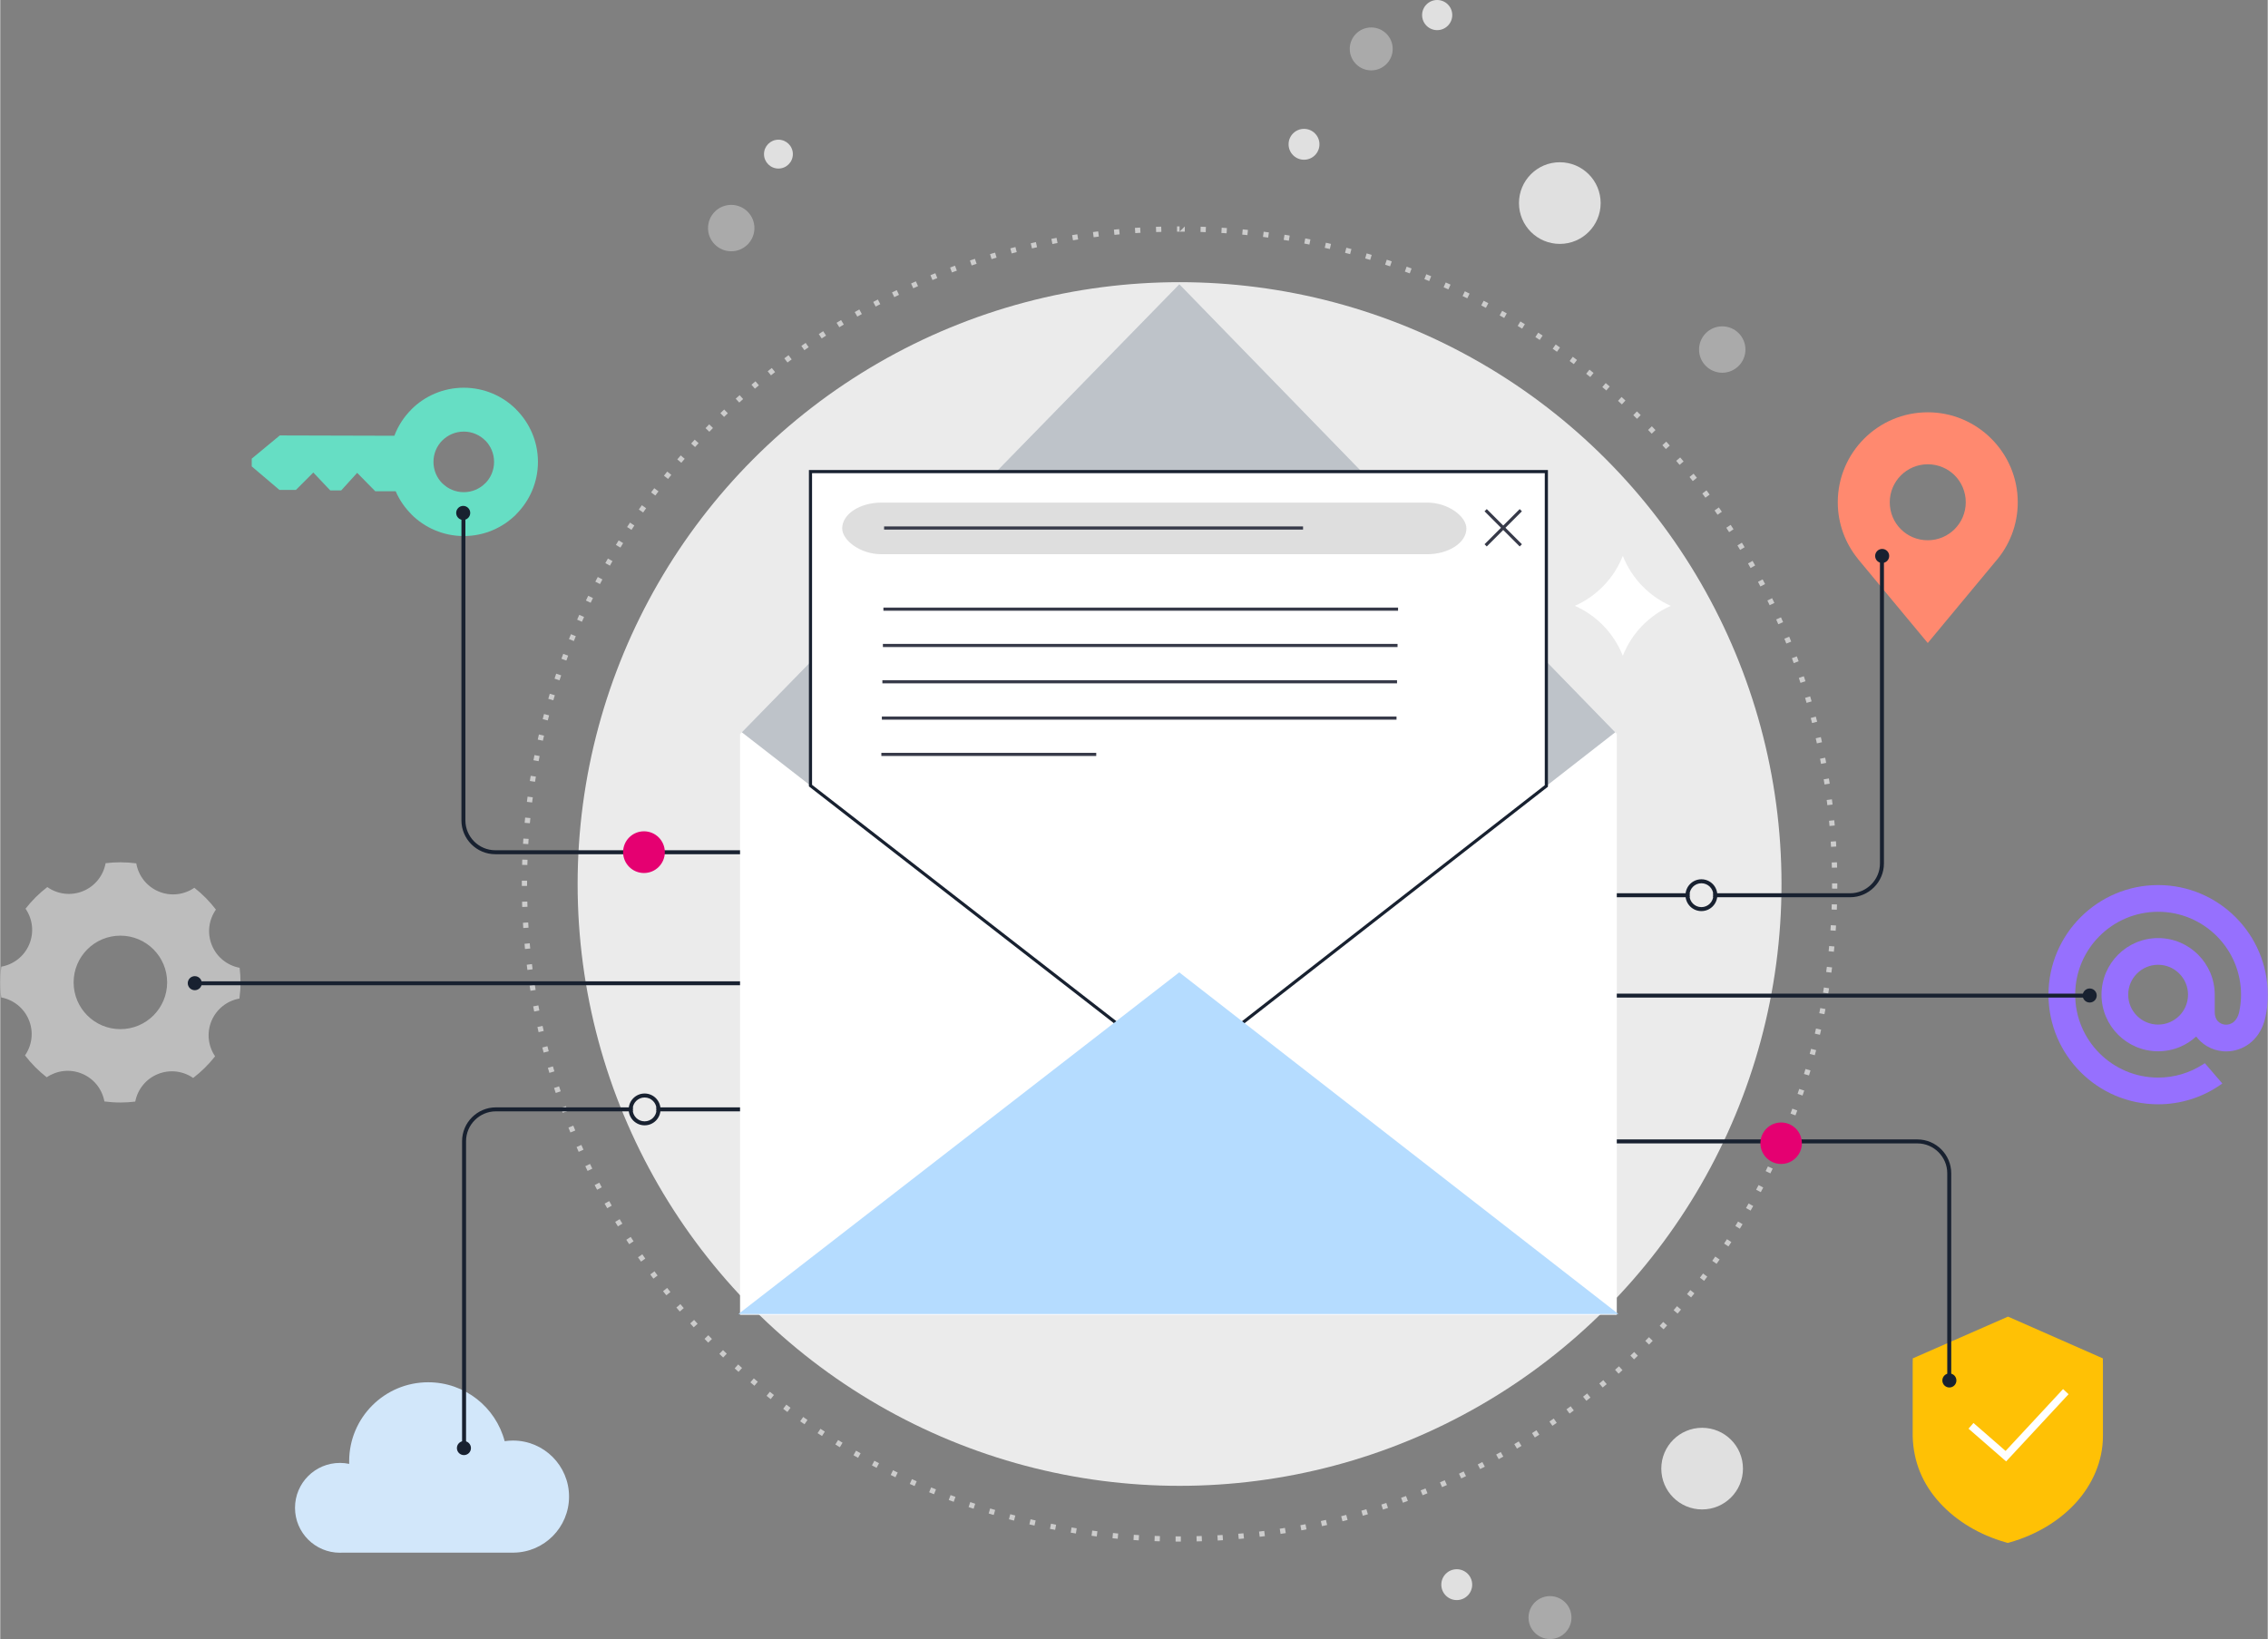 <?xml version="1.0" encoding="UTF-8"?> <!-- Creator: CorelDRAW X7 --> <svg xmlns="http://www.w3.org/2000/svg" xmlns:xlink="http://www.w3.org/1999/xlink" xml:space="preserve" width="1021px" height="738px" style="shape-rendering:geometricPrecision; text-rendering:geometricPrecision; image-rendering:optimizeQuality; fill-rule:evenodd; clip-rule:evenodd" viewBox="0 0 7028585 5081544"><rect x="0" y="0" width="7028585" height="5081544" fill="#808080" stroke="none"/> <defs> <style type="text/css"> <![CDATA[ .fil6 {fill:#66DEC4} .fil15 {fill:#AAAAAA} .fil17 {fill:#B5DCFF} .fil2 {fill:#BDBDBD} .fil16 {fill:#BEC3C9} .fil11 {fill:#D2E7FA} .fil18 {fill:#DEDEDE} .fil13 {fill:#E0E0E0} .fil1 {fill:#EBEBEB} .fil9 {fill:#FF896F} .fil14 {fill:white} .fil3 {fill:#182130;fill-rule:nonzero} .fil7 {fill:#182130;fill-rule:nonzero} .fil12 {fill:#23303D;fill-rule:nonzero} .fil19 {fill:#373A49;fill-rule:nonzero} .fil10 {fill:#9670FE;fill-rule:nonzero} .fil0 {fill:#CCCCCC;fill-rule:nonzero} .fil8 {fill:#E50071;fill-rule:nonzero} .fil4 {fill:#FFC105;fill-rule:nonzero} .fil5 {fill:white;fill-rule:nonzero} ]]> </style> </defs> <g id="Слой_x0020_1">  <g> <path class="fil0" d="M3671841 701956l-97 16266 -3123 -24 -13087 -41 0 -16266 -7905 24 97 16267 7808 -25 16307 -16201zm-16307 -65l13184 40 3123 25 -16307 -65zm-56900 789l504 16266 -8816 244 -7385 252 -618 -16250 7499 -268 8816 -244zm-65261 2830l1025 16234 -8760 520 -7425 497 -1123 -16234 7524 -497 8759 -520zm-65147 4880l1545 16201 -8280 757 -7864 772 -1643 -16185 7962 -789 8280 -756zm-64944 6962l2049 16136 -7401 919 -8686 1131 -2147 -16120 8784 -1147 7401 -919zm-64684 9036l2554 16071 -6181 960 -9825 1602 -2668 -16055 9939 -1618 6181 -960zm-64366 11110l3058 15974 -4636 870 -11289 2204 -3156 -15957 11387 -2221 4636 -870zm-63985 13168l3563 15876 -2798 618 -12249 2781 -715 179 -3758 -15827 813 -195 12347 -2814 2797 -618zm-63512 15233l4050 15746 -715 179 -12103 3164 -2822 756 -4245 -15697 2919 -789 12200 -3180 716 -179zm-63041 17283l4636 15600 -10427 3066 -5115 1537 -4734 -15567 5213 -1569 10427 -3067zm-62398 19309l5124 15437 -7800 2553 -7604 2546 -5206 -15404 7686 -2578 7800 -2554zm-61748 21293l5596 15274 -5018 1822 -10199 3773 -5693 -15241 10296 -3807 5018 -1821zm-61023 23277l6067 15095 -2123 846 -11435 4636 -1431 586 -6247 -15014 1529 -635 11517 -4668 2123 -846zm-60276 25262l6604 14867 -10443 4596 -4383 1968 -6702 -14819 4481 -2017 10443 -4595zm-59397 27165l7060 14656 -7222 3456 -7394 3587 -7141 -14607 7475 -3636 7222 -3456zm-58486 29068l7499 14428 -3969 2042 -10403 5457 -7596 -14379 10500 -5507 3969 -2041zm-57526 30914l7938 14201 -708 390 -10646 5995 -2733 1561 -8101 -14103 2814 -1610 10728 -6043 708 -391zm-56543 32785l8443 13908 -7955 4799 -5904 3611 -8524 -13843 5986 -3676 7954 -4799zm-55420 34559l8866 13631 -4555 2944 -9036 5913 -8947 -13582 9118 -5962 4554 -2944zm-54289 36298l9272 13371 -1220 838 -9980 6954 -2057 1464 -9435 -13257 2139 -1513 10061 -7019 1220 -838zm-53134 38048l9743 13029 -7767 5767 -5230 3936 -9825 -12964 5311 -4002 7768 -5766zm-51858 39698l10134 12737 -4400 3473 -8288 6628 -10199 -12671 8353 -6694 4400 -3473zm-50564 41325l10508 12428 -1147 959 -9256 7865 -1911 1651 -10654 -12297 1992 -1716 9321 -7930 1147 -960zm-49263 42960l10947 12037 -7076 6393 -4929 4505 -11012 -11972 4994 -4571 7076 -6392zm-47816 44464l11289 11712 -3887 3725 -7768 7548 -11370 -11647 7849 -7613 3887 -3725zm-46400 45961l11647 11370 -854 863 -8450 8702 -1952 2042 -11777 -11224 2017 -2107 8515 -8784 854 -862zm-44936 47458l12037 10947 -6230 6816 -4677 5172 -12102 -10866 4742 -5254 6230 -6815zm-43366 48823l12362 10574 -3326 3863 -7206 8475 -12428 -10508 7271 -8540 3327 -3864zm-41797 50183l12671 10199 -618 764 -7588 9484 -1895 2383 -12786 -10053 1944 -2465 7654 -9548 618 -764zm-40195 51524l13030 9743 -5482 7280 -4246 5709 -13078 -9662 4295 -5791 5481 -7279zm-38502 52752l13306 9353 -2937 4148 -6368 9134 -13371 -9272 6433 -9215 2937 -4148zm-36812 53948l13583 8946 -618 936 -6669 10199 -1546 2399 -13696 -8784 1610 -2481 6718 -10280 618 -935zm-35086 55143l13908 8442 -4954 8093 -3481 5766 -13956 -8361 3530 -5847 4953 -8093zm-33273 56193l14151 8019 -2830 4961 -5156 9158 -14201 -7938 5205 -9239 2831 -4961zm-31452 57233l14380 7597 -952 1789 -5685 10833 -870 1692 -14477 -7417 919 -1773 5734 -10931 951 -1790zm-29637 58259l14656 7059 -4701 9695 -2359 4913 -14688 -6979 2391 -4994 4701 -9694zm-27710 59145l14867 6604 -3017 6726 -3570 8101 -14901 -6523 3603 -8182 3018 -6726zm-25799 59998l15063 6149 -1562 3807 -4554 11223 -15096 -6067 4588 -11305 1561 -3807zm-23855 60796l15242 5694 -358 959 -4286 11598 -952 2611 -15306 -5498 984 -2708 4319 -11696 357 -960zm-21886 61593l15437 5124 -3351 10029 -1765 5360 -15469 -5027 1797 -5457 3351 -10029zm-19878 62220l15600 4636 -2269 7580 -2351 7970 -15616 -4538 2367 -8068 2269 -7580zm-17844 62829l15730 4148 -1416 5303 -2716 10378 -15746 -4050 2733 -10476 1415 -5303zm-15827 63374l15843 3660 -748 3213 -2782 12249 -73 292 -15892 -3464 89 -391 2814 -12346 749 -3213zm-13770 63846l15957 3156 -276 1374 -2416 12387 -398 2115 -15990 -2960 415 -2213 2431 -12484 277 -1375zm-11720 64310l16071 2554 -2009 12370 -569 3644 -16087 -2456 585 -3742 2009 -12370zm-9630 64610l16137 2050 -1456 11224 -602 4855 -16153 -1952 618 -4953 1456 -11224zm-7556 64879l16202 1545 -1025 10411 -537 5718 -16201 -1432 537 -5831 1024 -10411zm-5481 65090l16234 1025 -659 9988 -382 6197 -16234 -927 382 -6295 659 -9988zm-3424 65237l16266 504 -342 9956 -178 6254 -16267 -407 179 -6352 342 -9955zm-1351 65302l16267 0 -24 10370 24 5848 -16267 97 -24 -5945 24 -10370zm708 65310l16267 -504 300 10776 188 5425 -16251 618 -203 -5539 -301 -10776zm2765 65261l16234 -1025 643 10720 366 5465 -16234 1123 -366 -5563 -643 -10720zm4823 65147l16202 -1545 935 10240 586 5904 -16185 1643 -602 -6002 -936 -10240zm6905 64952l16137 -2049 1155 9353 878 6734 -16120 2148 -895 -6832 -1155 -9354zm8971 64700l16072 -2554 1260 8117 1285 7890 -16055 2667 -1301 -8003 -1261 -8117zm11054 64375l15973 -3058 1228 6563 1830 9362 -15957 3155 -1846 -9459 -1228 -6563zm13110 63992l15876 -3562 1033 4717 2522 11102 -15844 3660 -2554 -11199 -1033 -4718zm15169 63529l15746 -4050 659 2619 3163 12102 244 927 -15697 4246 -276 -1025 -3180 -12200 -659 -2619zm17202 63008l15615 -4538 90 309 3522 11956 976 3237 -15567 4733 -1009 -3334 -3538 -12054 -89 -309zm19251 62472l15437 -5124 3172 9662 1919 5742 -15404 5205 -1952 -5823 -3172 -9662zm21244 61764l15274 -5596 2489 6864 3091 8361 -15242 5694 -3123 -8459 -2489 -6864zm23220 61048l15096 -6068 1569 3945 4498 11094 -15063 6148 -4530 -11175 -1570 -3944zm25181 60259l14900 -6523 407 943 4961 11257 1163 2594 -14819 6702 -1212 -2692 -4993 -11338 -407 -943zm27124 59462l14656 -7060 4303 8996 2725 5620 -14608 7141 -2773 -5702 -4303 -8995zm29012 58519l14428 -7499 2944 5709 4547 8662 -14380 7597 -4595 -8760 -2944 -5709zm30865 57550l14201 -7938 1342 2424 5994 10647 586 1024 -14103 8101 -635 -1106 -6043 -10728 -1342 -2424zm32720 56575l13908 -8442 5815 9638 2587 4229 -13843 8524 -2651 -4311 -5816 -9638zm34510 55453l13631 -8866 4010 6206 4839 7393 -13583 8947 -4888 -7475 -4009 -6205zm36249 54322l13372 -9272 1952 2838 6953 9980 326 455 -13257 9435 -375 -537 -7019 -10061 -1952 -2838zm37991 53175l13029 -9744 6938 9345 2757 3660 -12964 9825 -2822 -3741 -6938 -9345zm39649 51898l12737 -10134 4693 5937 5409 6759 -12672 10199 -5474 -6824 -4693 -5937zm41285 50605l12427 -10508 2221 2643 7865 9256 374 431 -12298 10654 -439 -512 -7930 -9321 -2220 -2643zm42903 49304l12037 -10948 7710 8532 3180 3481 -11972 11013 -3245 -3546 -7710 -8532zm44423 47856l11712 -11289 5084 5303 6181 6360 -11647 11370 -6246 -6441 -5084 -5303zm45913 46441l11370 -11647 2269 2228 8703 8451 626 593 -11224 11777 -691 -658 -8784 -8516 -2269 -2228zm47408 44985l10948 -12038 8271 7556 3717 3359 -10866 12102 -3798 -3424 -8272 -7555zm48800 43415l10573 -12363 5343 4604 6987 5929 -10508 12427 -7052 -5994 -5343 -4603zm50141 41837l10199 -12671 2286 1854 9483 7588 846 675 -10053 12786 -927 -724 -9548 -7653 -2286 -1855zm51483 40252l9744 -13030 8841 6661 4132 3075 -9663 13078 -4213 -3123 -8841 -6661zm52712 38551l9353 -13306 5750 4067 7524 5238 -9272 13371 -7605 -5303 -5750 -4067zm53907 36860l8947 -13583 2578 1700 10199 6670 756 479 -8783 13697 -838 -545 -10281 -6718 -2578 -1700zm55111 35144l8442 -13908 9768 5978 4083 2464 -8361 13957 -4164 -2513 -9768 -5978zm56168 33322l8020 -14152 6661 3806 7450 4197 -7938 14201 -7532 -4246 -6661 -3806zm57201 31508l7597 -14380 3521 1871 10826 5677 -7499 14428 -10923 -5726 -3522 -1870zm58185 29670l7141 -14607 383 187 11037 5351 3139 1513 -6978 14689 -3221 -1546 -11118 -5400 -383 -187zm59162 27799l6604 -14867 8515 3814 6304 2782 -6523 14900 -6385 -2814 -8515 -3815zm59974 25848l6149 -15063 5620 2310 9402 3814 -6067 15096 -9484 -3847 -5620 -2310zm60772 23911l5693 -15241 2798 1049 11598 4286 764 277 -5498 15306 -862 -309 -11695 -4318 -2798 -1050zm61528 21936l5205 -15405 73 25 11777 3936 3489 1147 -5026 15470 -3587 -1180 -11858 -3969 -73 -24zm62243 19951l4636 -15600 9459 2839 6084 1797 -4538 15616 -6182 -1814 -9459 -2838zm62813 17909l4148 -15730 7198 1920 8483 2220 -4050 15746 -8581 -2237 -7198 -1919zm63358 15876l3660 -15843 5124 1203 10679 2424 -3562 15876 -10777 -2456 -5124 -1204zm63838 13843l3156 -15958 3294 659 12387 2416 179 41 -2961 15989 -276 -56 -12485 -2432 -3294 -659zm64237 11769l2667 -16055 1741 292 12509 2034 1708 268 -2457 16088 -1805 -285 -12623 -2049 -1740 -293zm64602 9695l2147 -16121 480 66 12647 1642 2912 366 -1952 16153 -3009 -382 -12745 -1659 -480 -65zm64919 7637l1546 -16202 12370 1212 3766 358 -1431 16201 -3880 -357 -12371 -1212zm65091 5538l1025 -16234 11947 789 4238 261 -927 16234 -4335 -261 -11948 -789zm65228 3481l505 -16266 11923 415 4286 122 -406 16266 -4384 -122 -11924 -415zm65302 1416l0 -16267 12338 33 3880 -17 97 16267 -3977 16 -12338 -32zm65318 -651l-504 -16267 12737 -349 3464 -122 619 16250 -3579 138 -12737 350zm65261 -2692l-1024 -16234 12679 -765 3514 -236 1122 16234 -3611 236 -12680 765zm65156 -4766l-1546 -16202 12192 -1114 3953 -390 1643 16185 -4050 407 -12192 1114zm64960 -6840l-2050 -16137 11297 -1399 4791 -626 2147 16120 -4888 643 -11297 1399zm64700 -8914l-2554 -16072 10061 -1561 5953 -968 2668 16055 -6067 984 -10061 1562zm64391 -10988l-3058 -15974 8491 -1594 7434 -1456 3155 15957 -7531 1473 -8491 1594zm64000 -13054l-3562 -15876 6637 -1456 9190 -2090 3660 15843 -9288 2123 -6637 1456zm63545 -15104l-4050 -15746 4522 -1146 11175 -2928 4148 15729 -11273 2945 -4522 1146zm63025 -17153l-4539 -15615 2196 -627 11956 -3521 1359 -407 4733 15567 -1456 439 -12053 3538 -2196 626zm62496 -19178l-5124 -15437 11524 -3782 3880 -1301 5205 15404 -3961 1334 -11524 3782zm61780 -21187l-5596 -15274 8711 -3156 6514 -2407 5694 15241 -6613 2440 -8710 3156zm61064 -23163l-6067 -15096 5774 -2293 9280 -3766 6149 15063 -9361 3798 -5775 2294zm60292 -25124l-6523 -14900 2741 -1188 11256 -4961 797 -358 6702 14819 -895 407 -11337 4994 -2741 1187zm59486 -27059l-7059 -14656 10768 -5149 3855 -1870 7141 14607 -3936 1919 -10769 5149zm58543 -28955l-7498 -14428 7458 -3847 6921 -3636 7597 14380 -7019 3684 -7459 3847zm57584 -30816l-7938 -14201 4140 -2294 10012 -5636 8019 14152 -10093 5685 -4140 2294zm56566 -32639l-8360 -13957 837 -496 10443 -6303 2562 -1562 8524 13843 -2643 1627 -10525 6352 -838 496zm55526 -34477l-8865 -13631 7857 -5075 5750 -3766 8946 13582 -5831 3815 -7857 5075zm54363 -36201l-9272 -13371 4449 -3066 8865 -6182 9353 13306 -8946 6247 -4449 3066zm53167 -37917l-9663 -13078 1123 -822 9760 -7255 2090 -1569 9825 12964 -2172 1635 -9841 7303 -1122 822zm51971 -39625l-10134 -12737 7483 -5905 5221 -4180 10199 12671 -5286 4246 -7483 5905zm50646 -41228l-10508 -12427 4148 -3490 8230 -6994 10574 12362 -8296 7060 -4148 3489zm49304 -42829l-10866 -12103 959 -854 8996 -8133 2033 -1854 11012 11972 -2098 1919 -9077 8199 -959 854zm47945 -44408l-11289 -11712 6718 -6441 4953 -4815 11371 11647 -5035 4880 -6718 6441zm46481 -45871l-11646 -11371 3603 -3668 7718 -7946 11712 11289 -7784 8028 -3603 3668zm44994 -47336l-11973 -11012 667 -716 8191 -8963 2049 -2261 12102 10866 -2114 2343 -8256 9027 -666 716zm43496 -48783l-12362 -10573 5888 -6832 4660 -5490 12428 10508 -4725 5555 -5889 6832zm41886 -50101l-12671 -10199 3090 -3814 7068 -8833 12737 10134 -7133 8898 -3091 3814zm40276 -51402l-12964 -9825 496 -659 7312 -9711 1903 -2554 13078 9663 -1952 2635 -7377 9792 -496 659zm38625 -52711l-13306 -9354 5205 -7360 4116 -5913 13371 9272 -4181 5994 -5205 7361zm36909 -53883l-13583 -8947 2790 -4213 6116 -9345 13631 8865 -6165 9427 -2789 4213zm35168 -55038l-13843 -8523 618 -993 6360 -10402 1448 -2399 13957 8361 -1497 2480 -6425 10484 -618 992zm33419 -56168l-14152 -8019 4775 -8369 3228 -5734 14201 7938 -3278 5815 -4774 8369zm31557 -57177l-14379 -7596 2789 -5254 4766 -9085 14429 7499 -4815 9182 -2790 5254zm29719 -58160l-14607 -7141 1057 -2140 5352 -11036 659 -1375 14688 6978 -691 1456 -5401 11118 -1057 2140zm27865 -59121l-14868 -6604 4620 -10313 1992 -4506 14900 6523 -2025 4587 -4619 10313zm25904 -59958l-15063 -6149 3058 -7434 3075 -7580 15095 6067 -3107 7662 -3058 7434zm23969 -60747l-15242 -5694 1740 -4636 3904 -10565 15275 5596 -3937 10663 -1740 4636zm21992 -61512l-15405 -5205 659 -1928 3937 -11777 537 -1627 15469 5027 -569 1724 -3969 11858 -659 1928zm20024 -62219l-15600 -4636 3400 -11338 1244 -4197 15616 4538 -1260 4295 -3400 11338zm17966 -62797l-15729 -4148 2423 -9093 1724 -6580 15746 4050 -1740 6678 -2424 9093zm15933 -63342l-15843 -3660 1651 -7035 1992 -8760 15876 3563 -2025 8857 -1651 7035zm13900 -63821l-15957 -3156 1049 -5222 2090 -10687 15974 3058 -2107 10785 -1049 5222zm11834 -64229l-16055 -2667 618 -3677 2009 -12321 16071 2553 -2025 12436 -618 3676zm9760 -64594l-16120 -2147 325 -2424 1643 -12647 122 -960 16152 1952 -138 1058 -1659 12744 -325 2424zm7686 -64862l-16186 -1643 155 -1513 1253 -12761 178 -1814 16202 1432 -179 1927 -1269 12859 -154 1513zm5620 -65083l-16234 -1122 65 -976 854 -12883 146 -2277 16234 927 -146 2375 -854 12980 -65 976zm3530 -65220l-16251 -618 33 -854 447 -12973 73 -2326 16267 407 -73 2423 -464 13087 -32 854zm1480 -65310l-16267 -98 8 -1163 41 -13086 -8 -1920 16266 -97 9 2017 -41 13184 -8 1163zm-586 -65310l-16266 407 -33 -1651 -366 -13005 -49 -1497 16251 -618 65 1610 366 13103 32 1651zm-2635 -65269l-16234 927 -89 -1700 -781 -12891 -106 -1554 16234 -1122 106 1651 781 12989 89 1700zm-4701 -65148l-16201 1432 -106 -1310 -1179 -12785 -196 -2001 16185 -1643 212 2099 1179 12899 106 1309zm-6767 -64976l-16152 1952 -57 -537 -1570 -12663 -374 -2839 16120 -2147 390 2936 1586 12761 57 537zm-8857 -64765l-16071 2554 -1863 -11997 -659 -4009 16055 -2668 676 4123 1862 11997zm-10931 -64399l-15974 3058 -1952 -10419 -1081 -5506 15957 -3156 1098 5604 1952 10419zm-12989 -64017l-15876 3563 -1879 -8548 -1651 -7272 15844 -3660 1683 7369 1879 8548zm-15046 -63553l-15746 4050 -1627 -6425 -2432 -9280 15730 -4148 2448 9378 1627 6425zm-17088 -63041l-15616 4539 -1171 -4083 -3384 -11484 15600 -4636 3400 11581 1171 4083zm-19105 -62463l-15470 5026 -496 -1553 -3871 -11793 -675 -2017 15404 -5206 708 2099 3904 11891 496 1553zm-21130 -61853l-15275 5595 -3830 -10557 -1733 -4676 15242 -5693 1765 4774 3831 10557zm-23115 -61089l-15095 6067 -3018 -7596 -3025 -7458 15062 -6149 3058 7539 3018 7597zm-25067 -60308l-14900 6523 -1968 -4547 -4547 -10313 14868 -6604 4579 10394 1968 4547zm-26986 -59478l-14688 6978 -667 -1423 -5303 -11078 -1009 -2090 14608 -7141 1057 2171 5335 11159 667 1424zm-28914 -58609l-14428 7499 -4742 -9207 -2724 -5189 14379 -7596 2774 5287 4741 9206zm-30759 -57615l-14201 7938 -3245 -5856 -4677 -8296 14152 -8020 4725 8378 3246 5856zm-32582 -56600l-13957 8361 -1504 -2521 -6304 -10443 -537 -887 13843 -8523 602 968 6352 10524 1505 2521zm-34420 -55566l-13631 8865 -6141 -9499 -2684 -4108 13583 -8946 2732 4188 6141 9500zm-36152 -54387l-13371 9272 -4181 -6067 -5059 -7255 13306 -9354 5124 7337 4181 6067zm-37869 -53208l-13078 9663 -1984 -2701 -7255 -9759 -391 -521 12965 -9825 455 602 7304 9841 1984 2700zm-39568 -52012l-12737 10134 -7124 -9019 -2953 -3693 12672 -10199 3017 3757 7125 9020zm-41187 -50678l-12427 10508 -4750 -5652 -5726 -6735 12363 -10573 5791 6799 4749 5653zm-42781 -49344l-12102 10866 -2163 -2424 -8133 -8995 -529 -586 11972 -11012 594 650 8198 9077 2163 2424zm-44350 -47995l-11712 11289 -7808 -8133 -3440 -3546 11647 -11370 3505 3627 7808 8133zm-45839 -46522l-11370 11647 -5067 -4977 -6539 -6353 11288 -11711 6621 6417 5067 4977zm-47295 -45034l-11012 11973 -2156 -2001 -8962 -8190 -806 -732 10866 -12103 887 797 9028 8256 2155 2000zm-48734 -43545l-10573 12363 -8321 -7174 -3993 -3391 10508 -12428 4058 3457 8321 7173zm-50060 -41935l-10199 12672 -5344 -4327 -7304 -5840 10134 -12737 7369 5905 5344 4327zm-51370 -40316l-9825 12964 -2220 -1692 -9711 -7311 -976 -732 9662 -13079 1057 781 9793 7377 2220 1692zm-52671 -38690l-9353 13306 -8963 -6336 -4302 -2993 9272 -13371 4383 3058 8963 6336zm-53850 -36958l-8947 13583 -5847 -3872 -7702 -5042 8865 -13631 7783 5091 5848 3871zm-55005 -35217l-8524 13843 -2659 -1651 -10403 -6360 -724 -439 8361 -13957 806 488 10483 6425 2660 1651zm-56136 -33476l-8019 14152 -10069 -5750 -4026 -2270 7938 -14200 4107 2318 10069 5750zm-57136 -31606l-7596 14380 -6995 -3717 -7344 -3855 7499 -14429 7442 3904 6994 3717zm-58136 -29784l-7141 14608 -3904 -1920 -10679 -5181 7060 -14656 10760 5230 3904 1919zm-59056 -27889l-6701 14819 -830 -382 -11216 -5026 -2708 -1196 6523 -14900 2789 1228 11314 5075 829 382zm-59974 -25993l-6149 15062 -9247 -3806 -5767 -2342 6068 -15096 5847 2375 9248 3807zm-60731 -24026l-5693 15242 -6466 -2432 -8727 -3229 5595 -15274 8825 3261 6466 2432zm-61479 -22049l-5205 15404 -3791 -1293 -11589 -3880 5123 -15437 11672 3913 3790 1293zm-62154 -20065l-4734 15567 -1244 -382 -11924 -3579 -2318 -691 4539 -15616 2415 708 12021 3611 1245 382zm-62830 -18056l-4148 15730 -10988 -2928 -4684 -1228 4050 -15746 4782 1244 10988 2928zm-63325 -15990l-3660 15844 -8947 -2099 -6848 -1553 3562 -15876 6946 1586 8947 2098zm-63805 -13964l-3156 15957 -7149 -1432 -8760 -1716 3058 -15973 8857 1732 7150 1432zm-64221 -11891l-2667 16055 -5612 -944 -10386 -1691 2554 -16072 10500 1708 5611 944zm-64586 -9817l-2147 16120 -4367 -594 -11712 -1521 2049 -16136 11810 1537 4367 594zm-64854 -7751l-1643 16185 -3465 -358 -12671 -1244 1545 -16202 12769 1261 3465 358zm-65082 -5677l-1123 16234 -2928 -212 -12883 -854 -317 -24 927 -16234 415 24 12981 854 2928 212zm-65213 -3595l-618 16250 -2814 -114 -12972 -447 -366 -16 406 -16267 464 17 13086 463 2814 114z"></path> </g> <circle class="fil1" cx="3655534" cy="2740683" r="1865847"></circle> <path class="fil2" d="M372356 2673380c16714,0 33159,1123 49288,3254 6457,37673 31434,71353 69295,87237 37803,15876 79283,10142 110677,-11566 25075,19626 47555,42399 66880,67701 -21944,31183 -28019,72549 -12526,110458 15462,37811 48629,63033 86009,70003 1798,14843 2741,29946 2741,45278 0,16974 -1155,33679 -3351,50051 -37364,6670 -70702,31557 -86489,69166 -15729,37494 -10231,78583 11029,109880 -19674,25180 -42545,47758 -67961,67148 -31094,-21488 -72069,-27344 -109661,-11981 -37559,15348 -62699,48182 -69856,85253 -15095,1871 -30467,2839 -46075,2839 -16787,0 -33314,-1131 -49515,-3278 -6824,-37145 -31638,-70214 -69051,-85912 -37454,-15721 -78486,-10247 -109783,10956 -25229,-19617 -47856,-42407 -67311,-67774 21554,-31102 27434,-72142 12054,-109775 -15437,-37762 -48539,-62967 -85855,-69978 -1903,-15266 -2895,-30817 -2895,-46595 0,-16527 1090,-32786 3172,-48735 37445,-6620 70873,-31524 86676,-69197 15852,-37771 10158,-79186 -11492,-110572 19560,-25132 42252,-47669 67514,-67058 31199,22000 72613,28116 110563,12598 38007,-15535 63293,-48978 70109,-86595 15022,-1846 30304,-2806 45814,-2806zm0 227422c80047,0 144943,64895 144943,144943 0,80039 -64896,144934 -144943,144934 -80039,0 -144934,-64895 -144934,-144934 0,-80048 64895,-144943 144934,-144943z"></path> <path class="fil3" d="M618419 3032731c-3936,-3928 -9386,-6376 -15396,-6376 -6002,0 -11460,2448 -15396,6368l0 8c-3929,3937 -6377,9386 -6377,15397 0,6002 2448,11459 6377,15396 3936,3928 9394,6376 15396,6376 6010,0 11460,-2448 15396,-6384l8 8c3921,-3937 6369,-9394 6369,-15396 0,-6011 -2448,-11460 -6377,-15397z"></path> <polygon class="fil3" points="612417,3042353 2574854,3042353 2574854,3054553 612417,3054553 "></polygon> <path class="fil4" d="M5927962 4365054l0 -1171 0 -81503 0 -53712 98 -187 16 -1977 138 -15103 13827 -6068 272049 -119314 9377 -4108 9345 4108 270902 119314 13729 6051 147 15120 16 1977 97 187 0 53712 0 81503 0 1171 0 72410 0 15388c0,77144 -33110,150750 -84650,206975 -50963,55607 -121885,98632 -203828,121934l-6392 1821 -6393 -1821c-81942,-23302 -152864,-66327 -203827,-121934 -53924,-58828 -82284,-127049 -84651,-206975l0 -15388 0 -72410z"></path> <polygon class="fil5" points="6207445,4490924 6116450,4411682 6101103,4429315 6209120,4523392 6217627,4530801 6225330,4522513 6411207,4322428 6394135,4306552 6223646,4490070 6215952,4498350 "></polygon> <path class="fil6" d="M1221589 1350988l-355122 -976 -86969 71971 0 23985 85960 72980 50979 0 53981 -53980 52484 55476 33980 0 49483 -54484 55981 56981 63293 0c11606,26799 28173,50971 48555,71361l0 261c41602,41601 99096,67351 162584,67351 63480,0 120974,-25750 162575,-67351l0 -261c41602,-41617 67352,-99014 67352,-162315 0,-63309 -25750,-120697 -67352,-162315l0 -268c-41601,-41602 -99095,-67352 -162575,-67352 -63488,0 -120982,25750 -162584,67352l0 268c-22870,22879 -40951,50532 -52605,81316zm281735 147546c16909,-16975 27377,-40504 27377,-66547 0,-26050 -10468,-49580 -27377,-66554l-130 130c-16982,-16990 -40479,-27506 -66416,-27506 -25945,0 -49442,10516 -66424,27506l-130 -130c-16910,16974 -27377,40504 -27377,66554 0,26043 10467,49572 27377,66547l130 -122c16982,16982 40479,27498 66424,27498 25937,0 49434,-10516 66416,-27498l130 122z"></path> <path class="fil7" d="M1450409 1574799c-3936,-3928 -9386,-6377 -15396,-6377 -6002,0 -11460,2449 -15396,6369l0 8c-3929,3936 -6377,9386 -6377,15396 0,6002 2448,11460 6377,15396 3936,3929 9394,6377 15396,6377 6010,0 11460,-2448 15396,-6385l8 8c3920,-3936 6369,-9394 6369,-15396 0,-6010 -2449,-11460 -6377,-15396z"></path> <path class="fil7" d="M3074902 2648330l-1540533 0c-28833,0 -55054,-11793 -74045,-30784 -18992,-18992 -30785,-45213 -30785,-74045l0 -943269 12330 0 0 943269c0,25416 10427,48555 27182,65309 16762,16763 39901,27182 65318,27182l1540533 0 0 12338z"></path> <path class="fil8" d="M1995312 2577262c17869,0 34070,7263 45749,18942 11680,11671 18935,27881 18935,45749 0,17837 -7255,34022 -18935,45709l0 33c-11679,11679 -27880,18942 -45749,18942 -17836,0 -34021,-7263 -45717,-18942l-33 -33c-11671,-11687 -18934,-27872 -18934,-45709 0,-17868 7263,-34078 18934,-45749l33 0c11696,-11679 27881,-18942 45717,-18942z"></path> <path class="fil9" d="M5759149 1733999l215563 259548 208764 -251382c43667,-49231 70198,-114020 70198,-184983 0,-76786 -31248,-146439 -81715,-196922l-309 -309c-50483,-50467 -120136,-81714 -196922,-81714 -77005,0 -146748,31247 -197223,81714 -50483,50483 -81723,120234 -81723,197231 0,66205 23318,127164 62187,175166 374,545 708,1082 1180,1651zm299026 -260264c-21284,-21203 -50784,-34330 -83447,-34330 -32533,0 -61999,13192 -83284,34477 -21301,21301 -34493,50767 -34493,83300 0,32729 13070,62187 34184,83285l309 309c21097,21114 50556,34184 83284,34184 32533,0 62000,-13192 83301,-34493 21285,-21285 34477,-50752 34477,-83285 0,-32663 -13127,-62162 -34331,-83447z"></path> <path class="fil10" d="M6754299 3149329c16771,-16762 27157,-39942 27157,-65513 0,-25579 -10386,-48759 -27157,-65521l-32 -33c-16763,-16770 -39942,-27157 -65521,-27157 -25571,0 -48751,10387 -65514,27157l0 33c-16779,16779 -27181,39967 -27181,65521 0,25563 10402,48743 27165,65530 16787,16762 39967,27165 65530,27165 25554,0 48742,-10403 65521,-27182l32 0zm-305736 -305712c61520,-61528 146488,-99640 240183,-99640l16 0c93695,0 178663,38112 240183,99640 61528,61520 99640,146488 99640,240183 0,13103 -561,25107 -1749,36632 -1171,11395 -2952,22147 -5408,32875l8 0 -73 357 -139 -32c-414,1911 -1236,5506 -2074,8678 -545,2050 -1155,4246 -1716,6092l0 57c-4302,13786 -10402,26474 -18047,37730 -7711,11338 -16966,21187 -27531,29231l-25 24c-10288,7792 -21830,13851 -34029,17967 -12200,4099 -25026,6262 -37869,6262 -1171,0 -2789,-40 -4815,-114l-32 0c-1846,-73 -3441,-162 -4693,-268 -18267,-1464 -35485,-7035 -50605,-16071 -12688,-7572 -23887,-17601 -32988,-29703 -15128,13818 -32265,24725 -50703,32411 -21081,8776 -43871,13371 -67351,13371 -48385,0 -92264,-19682 -124041,-51451 -31768,-31768 -51442,-75655 -51442,-124048 0,-48385 19674,-92272 51442,-124040 31769,-31769 75656,-51443 124041,-51443 48400,0 92279,19674 124048,51443 31776,31768 51451,75655 51451,124040l0 30125 0 24116 -25 0c57,12094 3595,20894 8825,26986 6433,7490 15591,11077 23985,11760 8328,627 18226,-1797 26571,-8995 6913,-5954 12842,-15201 16161,-28710l-17 -9c2018,-9263 3547,-18535 4547,-27693 1000,-9101 1513,-18324 1513,-27564 0,-70865 -28841,-135134 -75379,-181680 -46547,-46539 -110816,-75379 -181680,-75379 -70849,0 -135126,28840 -181665,75379 -46538,46546 -75378,110815 -75378,181680 0,70849 28840,135126 75378,181664 46539,46539 110816,75379 181665,75379 24708,0 49051,-3522 72345,-10362 23326,-6848 45692,-17047 66416,-30385l756 -488 5319 -3424 4164 4823 44807 52060 5229 6084 -6604 4628 -960 675 -57 49c-28255,19316 -58958,34102 -91181,44049 -32257,9947 -65977,15071 -100234,15071 -93695,0 -178663,-38112 -240183,-99640 -61528,-61520 -99641,-146488 -99641,-240183 0,-93703 38113,-178671 99641,-240199z"></path> <path class="fil3" d="M4193508 2781748l1043145 0c-366,-2074 -553,-4205 -553,-6377 0,-2033 162,-4018 480,-5962l-1043072 0 0 12339zm1116035 0l424498 0c28833,0 55054,-11794 74045,-30785 18991,-18991 30785,-45212 30785,-74045l0 -943269 -12330 0 0 943269c0,25417 -10427,48556 -27182,65310 -16762,16763 -39901,27181 -65318,27181l-424425 0c317,1944 480,3929 480,5962 0,2172 -187,4303 -553,6377z"></path> <path class="fil7" d="M5273098 2726035c-13631,0 -25986,5539 -34892,14445 -8906,8905 -14436,21260 -14436,34891 0,13599 5530,25945 14436,34859l0 25c8906,8906 21261,14444 34892,14444 13599,0 25945,-5538 34867,-14444l24 -25c8898,-8914 14437,-21260 14437,-34859 0,-13631 -5539,-25986 -14437,-34891l-24 0c-8922,-8906 -21268,-14445 -34867,-14445zm-26157 23180c6686,-6686 15941,-10842 26157,-10842 10199,0 19471,4156 26173,10825l-17 17c6686,6677 10842,15941 10842,26156 0,10199 -4156,19471 -10825,26165 -6702,6677 -15974,10833 -26173,10833 -10216,0 -19471,-4156 -26157,-10841l-16 8c-6669,-6694 -10825,-15966 -10825,-26165 0,-10215 4156,-19479 10841,-26156z"></path> <path class="fil3" d="M5818001 1708217c3936,-3929 9385,-6377 15396,-6377 6002,0 11460,2448 15396,6369l0 8c3928,3936 6377,9385 6377,15396 0,6002 -2449,11460 -6377,15396 -3936,3928 -9394,6377 -15396,6377 -6011,0 -11460,-2449 -15396,-6385l-8 8c-3921,-3936 -6369,-9394 -6369,-15396 0,-6011 2448,-11460 6377,-15396z"></path> <path class="fil11" d="M1052864 4535478c9866,0 19488,1033 28776,2985 -82,-2652 -147,-5319 -147,-7995 0,-135329 109693,-245022 245022,-245022 113760,0 209407,77534 236995,182640 8426,-1269 17064,-1920 25847,-1920 95965,0 173759,77795 173759,173751 0,95037 -76290,172237 -170969,173718l0 16 -789 0 -2001 24 -2936 -24 -524537 0c-2977,187 -5986,293 -9020,293 -76891,0 -139224,-62333 -139224,-139233 0,-76900 62333,-139233 139224,-139233z"></path> <path class="fil3" d="M3076895 3433147l-1043145 0c366,2074 553,4205 553,6377 0,2033 -163,4017 -480,5961l1043072 0 0 -12338zm-1116035 0l-424499 0c-28832,0 -55054,11793 -74045,30784 -18991,18992 -30784,45213 -30784,74045l0 943269 12330 0 0 -943269c0,-25416 10427,-48555 27181,-65309 16763,-16763 39902,-27182 65318,-27182l424425 0c-317,-1944 -480,-3928 -480,-5961 0,-2172 188,-4303 554,-6377z"></path> <path class="fil3" d="M4402109 3532576l1540534 0c28832,0 55053,11793 74045,30784 18991,18991 30784,45213 30784,74045l0 641819 -12330 0 0 -641819c0,-25416 -10427,-48555 -27181,-65310 -16763,-16762 -39902,-27181 -65318,-27181l-1540534 0 0 -12338z"></path> <path class="fil3" d="M1997305 3488860c13631,0 25985,-5539 34891,-14445 8906,-8906 14437,-21260 14437,-34891 0,-13599 -5531,-25945 -14437,-34860l0 -24c-8906,-8906 -21260,-14445 -34891,-14445 -13599,0 -25945,5539 -34868,14445l-24 24c-8898,8915 -14437,21261 -14437,34860 0,13631 5539,25985 14437,34891l24 0c8923,8906 21269,14445 34868,14445zm26156 -23180c-6685,6686 -15941,10842 -26156,10842 -10200,0 -19471,-4156 -26173,-10826l16 -16c-6685,-6677 -10842,-15941 -10842,-26156 0,-10200 4157,-19471 10826,-26165 6702,-6677 15973,-10834 26173,-10834 10215,0 19471,4157 26156,10842l16 -8c6670,6694 10826,15965 10826,26165 0,10215 -4156,19479 -10842,26156z"></path> <path class="fil8" d="M5520251 3608597c-17755,0 -33859,-7222 -45457,-18820 -11598,-11598 -18820,-27702 -18820,-45457 0,-17722 7222,-33810 18820,-45424l0 -32c11598,-11598 27702,-18813 45457,-18813 17722,0 33810,7215 45424,18813l32 32c11598,11614 18813,27702 18813,45424 0,17755 -7215,33859 -18813,45457l-32 0c-11614,11598 -27702,18820 -45424,18820z"></path> <polygon class="fil12" points="4533453,1666705 4538642,1661516 4540065,1660092 4541431,1658726 4542806,1660092 4544229,1661516 4583285,1700571 4622341,1661516 4623772,1660092 4625139,1658726 4626497,1660092 4627928,1661516 4627937,1661516 4633126,1666705 4633126,1666713 4634549,1668144 4635915,1669502 4634549,1670869 4633126,1672292 4594070,1711356 4633126,1750412 4634549,1751835 4635915,1753210 4634549,1754576 4633126,1755999 4627937,1761188 4627928,1761197 4626497,1762620 4625139,1763986 4623772,1762620 4622341,1761197 4583285,1722133 4544229,1761197 4544221,1761197 4542798,1762612 4541431,1763970 4540073,1762612 4538650,1761197 4538642,1761197 4533445,1755999 4533445,1755991 4532029,1754568 4530671,1753210 4532029,1751843 4533445,1750420 4533445,1750412 4572509,1711356 4533445,1672292 4532021,1670869 4530655,1669502 4532021,1668144 4533445,1666713 "></polygon> <path class="fil3" d="M1452670 4474080c-3936,-3928 -9386,-6376 -15396,-6376 -6002,0 -11460,2448 -15396,6368l0 8c-3929,3937 -6377,9386 -6377,15396 0,6003 2448,11460 6377,15396 3936,3929 9394,6377 15396,6377 6010,0 11460,-2448 15396,-6385l8 8c3921,-3936 6369,-9393 6369,-15396 0,-6010 -2448,-11459 -6377,-15396z"></path> <path class="fil3" d="M6026334 4264446c3936,-3929 9385,-6377 15396,-6377 6002,0 11460,2448 15396,6369l0 8c3928,3936 6377,9385 6377,15396 0,6002 -2449,11460 -6377,15396 -3936,3929 -9394,6377 -15396,6377 -6011,0 -11460,-2448 -15396,-6385l-9 8c-3920,-3936 -6368,-9394 -6368,-15396 0,-6011 2448,-11460 6377,-15396z"></path> <polygon class="fil3" points="6467302,3092779 4504864,3092779 4504864,3080579 6467302,3080579 "></polygon> <path class="fil3" d="M6461299 3070958c3937,-3929 9386,-6377 15397,-6377 6002,0 11459,2448 15396,6368l0 9c3928,3936 6376,9385 6376,15396 0,6002 -2448,11460 -6376,15396 -3937,3928 -9394,6376 -15396,6376 -6011,0 -11460,-2448 -15397,-6384l-8 8c-3920,-3936 -6368,-9394 -6368,-15396 0,-6011 2448,-11460 6376,-15396z"></path> <circle class="fil13" cx="2412124" cy="477820" r="44733"></circle> <circle class="fil13" cx="4834183" cy="629598" r="126574"></circle> <path class="fil14" d="M5178207 1878315c-67798,-29914 -121575,-85797 -148716,-155044 -27133,69247 -80910,125130 -148716,155044 67806,29906 121575,85790 148708,155036 27140,-69246 80917,-125130 148724,-155036z"></path> <circle class="fil13" cx="5275330" cy="4553164" r="126574"></circle> <circle class="fil15" cx="4249627" cy="151636" r="66554"></circle> <circle class="fil15" cx="4803753" cy="5014989" r="66554"></circle> <circle class="fil13" cx="4454056" cy="46725" r="46725"></circle> <circle class="fil15" cx="5337684" cy="1083681" r="71906"></circle> <circle class="fil15" cx="2265815" cy="707096" r="71906"></circle> <circle class="fil13" cx="4041302" cy="447369" r="47848"></circle> <circle class="fil13" cx="4514730" cy="4912925" r="47848"></circle> <polygon class="fil14" points="5010809,2285018 5010809,2442648 5010809,4076316 2293159,4076316 2293159,2442648 2293159,2285018 2293159,2275811 3654859,880976 5010809,2275169 "></polygon> <polygon class="fil16" points="2298584,2270248 3654859,880976 5006027,2270248 3654859,3323625 "></polygon> <polygon class="fil14" points="4792464,1462015 4792464,2436744 3654859,3323625 2511504,2435613 2511504,1462015 "></polygon> <path class="fil3" d="M4797344 1462015l0 974729 0 2358 -1887 1472 -1137605 886882 -2993 2334 -2993 -2318 -1143355 -888012 -1887 -1472 0 -2375 0 -973598 0 -4880 4880 0 2280960 0 4880 0 0 4880zm-9760 972370l0 -967490 -2271200 0 0 966335 1138483 884230 1132717 -883075z"></path> <polygon class="fil17" points="2287922,4073981 5016055,4073981 3654558,3014537 "></polygon> <rect class="fil18" x="2609750" y="1558177" width="1934923" height="160060" rx="121991" ry="121991"></rect> <path class="fil19" d="M2739650 1632089l1298683 0 0 9760 -1298683 0 0 -9760zm-8483 701891l666064 0 0 9760 -666064 0 0 -9760zm1586 -112572l1595287 0 0 9760 -1595287 0 0 -9760zm1594 -112580l1595287 0 0 9759 -1595287 0 0 -9759zm1594 -112573l1595279 0 0 9760 -1595279 0 0 -9760zm1594 -112580l1595279 0 0 9760 -1595279 0 0 -9760z"></path> <polygon class="fil19" points="4709814,1694171 4658778,1643134 4607750,1694171 4600853,1687274 4651881,1636237 4600869,1585226 4607766,1578329 4658778,1629340 4709806,1578321 4716703,1585218 4665675,1636237 4716711,1687274 "></polygon> </g> </svg> 
